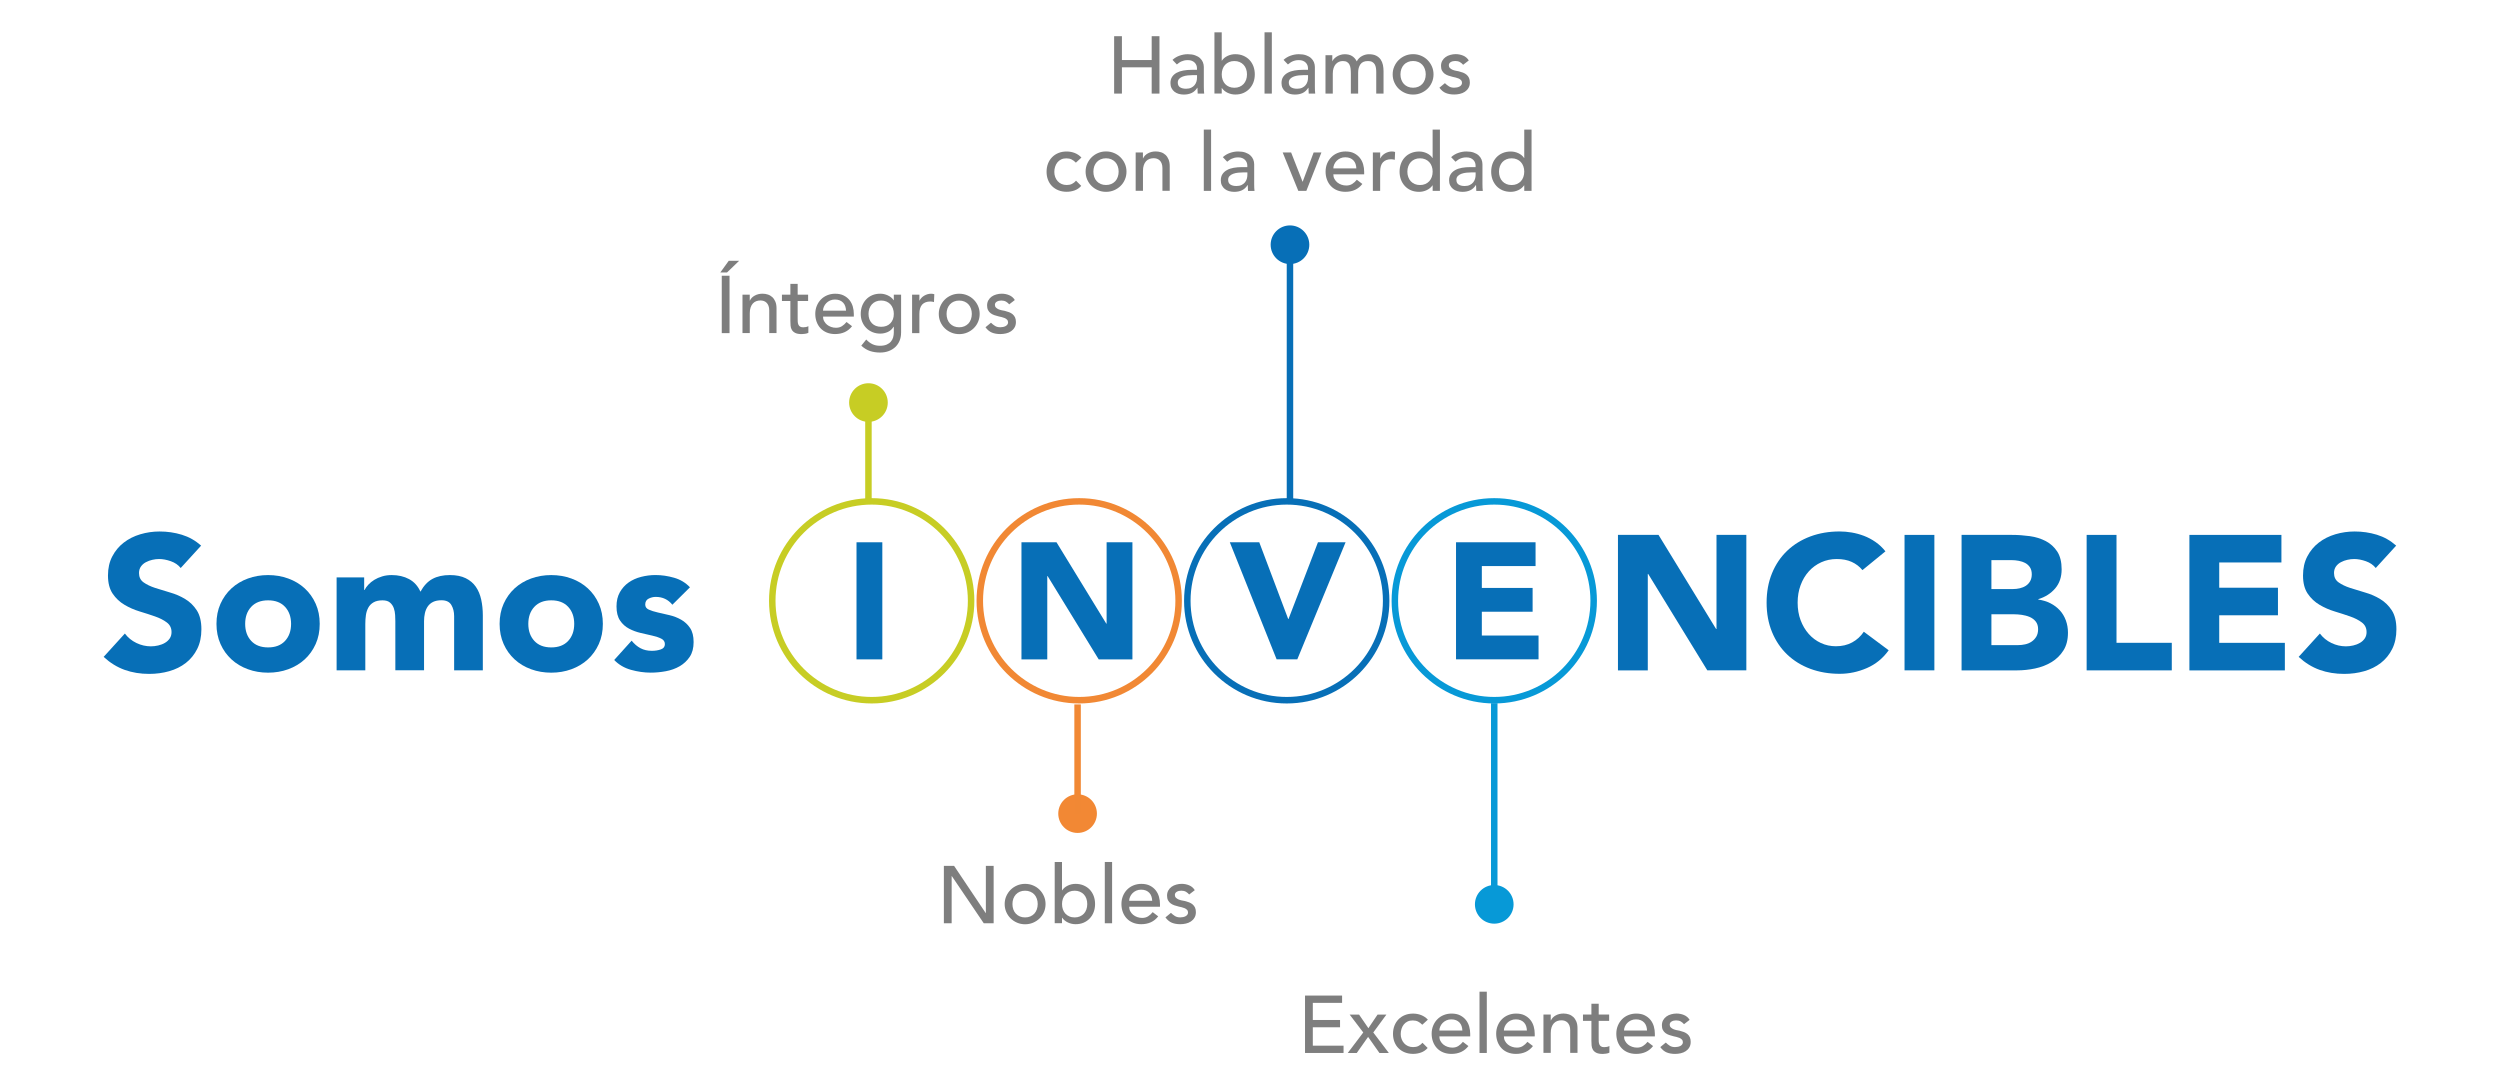 <?xml version="1.0" encoding="utf-8"?>
<!-- Generator: Adobe Illustrator 25.4.0, SVG Export Plug-In . SVG Version: 6.00 Build 0)  -->
<svg version="1.1" id="Layer_1" xmlns="http://www.w3.org/2000/svg" xmlns:xlink="http://www.w3.org/1999/xlink" x="0px" y="0px"
	 viewBox="0 0 771 335" style="enable-background:new 0 0 771 335;" xml:space="preserve">
<style type="text/css">
	.st0{enable-background:new    ;}
	.st1{fill:#076FB7;}
	.st2{fill:#C7CD24;}
	.st3{fill:#F28834;}
	.st4{fill:#F18834;}
	.st5{fill:#0799D7;}
	.st6{fill:#7E7E7E;}
</style>
<g id="Group_2102" transform="translate(-604.5 -2408.663)">
	<g id="Group_626" transform="translate(-228.5 -737.463)">
		<g id="Group_235" transform="translate(-5 944.174)">
			<g id="Group_234" transform="translate(550 2342.835)">
				<g id="Group_42" transform="translate(0 0)">
					<g class="st0">
						<g>
							<path class="st1" d="M343.73,34.29c-0.75-0.94-1.76-1.64-3.04-2.09c-1.28-0.45-2.49-0.68-3.63-0.68
								c-0.67,0-1.36,0.08-2.06,0.24s-1.38,0.4-2.01,0.74c-0.63,0.33-1.14,0.78-1.53,1.33c-0.39,0.55-0.59,1.22-0.59,2.01
								c0,1.26,0.47,2.22,1.42,2.89c0.94,0.67,2.13,1.24,3.57,1.71c1.44,0.47,2.98,0.94,4.63,1.42c1.65,0.47,3.2,1.14,4.63,2.01
								c1.44,0.87,2.63,2.03,3.57,3.48c0.94,1.46,1.42,3.4,1.42,5.84c0,2.32-0.43,4.35-1.3,6.08c-0.87,1.73-2.04,3.17-3.51,4.31
								s-3.19,1.99-5.13,2.54c-1.95,0.55-4,0.83-6.17,0.83c-2.71,0-5.23-0.41-7.55-1.24c-2.32-0.83-4.48-2.16-6.49-4.01l6.55-7.2
								c0.94,1.26,2.13,2.23,3.57,2.92c1.44,0.69,2.92,1.03,4.45,1.03c0.75,0,1.5-0.09,2.27-0.27c0.77-0.18,1.46-0.44,2.06-0.8
								c0.61-0.35,1.1-0.81,1.48-1.36c0.37-0.55,0.56-1.2,0.56-1.95c0-1.26-0.48-2.25-1.45-2.98c-0.96-0.73-2.17-1.35-3.63-1.86
								c-1.46-0.51-3.03-1.02-4.72-1.53c-1.69-0.51-3.27-1.2-4.72-2.07c-1.46-0.86-2.67-2.01-3.63-3.42
								c-0.96-1.42-1.45-3.28-1.45-5.6c0-2.24,0.44-4.21,1.33-5.9c0.88-1.69,2.06-3.11,3.54-4.25c1.47-1.14,3.18-2,5.1-2.57
								c1.93-0.57,3.91-0.86,5.96-0.86c2.36,0,4.64,0.33,6.84,1c2.2,0.67,4.19,1.79,5.96,3.36L343.73,34.29z"/>
						</g>
						<g>
							<path class="st1" d="M354.76,51.52c0-2.28,0.41-4.35,1.24-6.2c0.83-1.85,1.96-3.43,3.39-4.75c1.44-1.32,3.13-2.33,5.07-3.04
								s4.02-1.06,6.22-1.06c2.2,0,4.28,0.35,6.22,1.06c1.95,0.71,3.64,1.72,5.07,3.04c1.44,1.32,2.57,2.9,3.39,4.75
								c0.83,1.85,1.24,3.91,1.24,6.2s-0.41,4.35-1.24,6.2s-1.96,3.43-3.39,4.75c-1.44,1.32-3.13,2.33-5.07,3.04
								c-1.95,0.71-4.02,1.06-6.22,1.06c-2.2,0-4.28-0.35-6.22-1.06c-1.95-0.71-3.64-1.72-5.07-3.04c-1.44-1.32-2.57-2.9-3.39-4.75
								C355.17,55.86,354.76,53.8,354.76,51.52z M363.61,51.52c0,2.16,0.62,3.91,1.86,5.25c1.24,1.34,2.98,2.01,5.22,2.01
								c2.24,0,3.98-0.67,5.22-2.01c1.24-1.34,1.86-3.09,1.86-5.25s-0.62-3.91-1.86-5.25c-1.24-1.34-2.98-2.01-5.22-2.01
								c-2.24,0-3.98,0.67-5.22,2.01C364.23,47.6,363.61,49.35,363.61,51.52z"/>
						</g>
						<g>
							<path class="st1" d="M391.81,37.18h8.5v3.89h0.12c0.27-0.55,0.67-1.1,1.18-1.65c0.51-0.55,1.12-1.04,1.83-1.48
								c0.71-0.43,1.51-0.79,2.42-1.06c0.9-0.28,1.89-0.41,2.95-0.41c2.01,0,3.79,0.41,5.34,1.24c1.55,0.83,2.72,2.12,3.51,3.89
								c1.02-1.85,2.26-3.17,3.72-3.95c1.45-0.79,3.25-1.18,5.37-1.18c1.93,0,3.55,0.32,4.87,0.97c1.32,0.65,2.36,1.53,3.13,2.65
								c0.77,1.12,1.32,2.44,1.65,3.95c0.33,1.51,0.5,3.14,0.5,4.87v16.93h-8.85v-16.7c0-1.34-0.29-2.49-0.86-3.45
								c-0.57-0.96-1.58-1.45-3.04-1.45c-1.02,0-1.88,0.17-2.57,0.5c-0.69,0.33-1.24,0.8-1.65,1.39c-0.41,0.59-0.71,1.28-0.89,2.07
								c-0.18,0.79-0.27,1.61-0.27,2.48v15.16h-8.85V50.69c0-0.51-0.02-1.14-0.06-1.89c-0.04-0.75-0.18-1.46-0.41-2.12
								s-0.62-1.24-1.15-1.71c-0.53-0.47-1.31-0.71-2.33-0.71c-1.14,0-2.06,0.21-2.77,0.62s-1.25,0.96-1.62,1.65
								c-0.37,0.69-0.62,1.47-0.74,2.33c-0.12,0.87-0.18,1.77-0.18,2.71v14.28h-8.85V37.18z"/>
						</g>
						<g>
							<path class="st1" d="M442.08,51.52c0-2.28,0.41-4.35,1.24-6.2c0.83-1.85,1.96-3.43,3.39-4.75c1.44-1.32,3.13-2.33,5.07-3.04
								s4.02-1.06,6.22-1.06c2.2,0,4.28,0.35,6.22,1.06c1.95,0.71,3.64,1.72,5.07,3.04c1.44,1.32,2.57,2.9,3.39,4.75
								c0.83,1.85,1.24,3.91,1.24,6.2s-0.41,4.35-1.24,6.2s-1.96,3.43-3.39,4.75c-1.44,1.32-3.13,2.33-5.07,3.04
								c-1.95,0.71-4.02,1.06-6.22,1.06c-2.2,0-4.28-0.35-6.22-1.06c-1.95-0.71-3.64-1.72-5.07-3.04c-1.44-1.32-2.57-2.9-3.39-4.75
								C442.49,55.86,442.08,53.8,442.08,51.52z M450.93,51.52c0,2.16,0.62,3.91,1.86,5.25c1.24,1.34,2.98,2.01,5.22,2.01
								c2.24,0,3.98-0.67,5.22-2.01c1.24-1.34,1.86-3.09,1.86-5.25s-0.62-3.91-1.86-5.25c-1.24-1.34-2.98-2.01-5.22-2.01
								c-2.24,0-3.98,0.67-5.22,2.01C451.55,47.6,450.93,49.35,450.93,51.52z"/>
						</g>
						<g>
							<path class="st1" d="M495.36,45.62c-1.3-1.61-3.01-2.42-5.13-2.42c-0.75,0-1.48,0.18-2.18,0.53s-1.06,0.96-1.06,1.83
								c0,0.71,0.36,1.23,1.09,1.56c0.73,0.33,1.65,0.63,2.77,0.88c1.12,0.26,2.32,0.53,3.6,0.83c1.28,0.29,2.48,0.76,3.6,1.39
								c1.12,0.63,2.04,1.49,2.77,2.57c0.73,1.08,1.09,2.53,1.09,4.34c0,1.85-0.4,3.37-1.21,4.57c-0.81,1.2-1.84,2.16-3.1,2.89
								c-1.26,0.73-2.68,1.24-4.25,1.53c-1.57,0.29-3.13,0.44-4.66,0.44c-2.01,0-4.03-0.29-6.08-0.86
								c-2.05-0.57-3.78-1.58-5.19-3.04l5.37-5.96c0.83,1.02,1.74,1.8,2.74,2.33c1,0.53,2.17,0.8,3.51,0.8
								c1.02,0,1.95-0.15,2.77-0.44c0.83-0.29,1.24-0.83,1.24-1.62c0-0.75-0.36-1.31-1.09-1.68c-0.73-0.37-1.65-0.69-2.77-0.94
								c-1.12-0.25-2.32-0.53-3.6-0.83c-1.28-0.29-2.48-0.74-3.6-1.33c-1.12-0.59-2.05-1.42-2.77-2.51
								c-0.73-1.08-1.09-2.53-1.09-4.34c0-1.69,0.34-3.15,1.03-4.37c0.69-1.22,1.59-2.22,2.71-3.01c1.12-0.79,2.41-1.37,3.86-1.74
								c1.46-0.37,2.93-0.56,4.43-0.56c1.89,0,3.8,0.28,5.72,0.83c1.93,0.55,3.56,1.53,4.9,2.95L495.36,45.62z"/>
						</g>
						<g>
							<path class="st1" d="M786.98,24.08h12.51l17.76,29.03h0.12V24.08h9.2v41.77h-12.04L796.3,36.12h-0.12v29.74h-9.2V24.08z"/>
						</g>
						<g>
							<path class="st1" d="M862.38,34.94c-0.91-1.1-2.02-1.95-3.33-2.54c-1.32-0.59-2.84-0.88-4.57-0.88c-1.73,0-3.33,0.33-4.81,1
								c-1.47,0.67-2.75,1.6-3.83,2.8c-1.08,1.2-1.93,2.62-2.54,4.28c-0.61,1.65-0.91,3.44-0.91,5.37c0,1.97,0.3,3.77,0.91,5.4
								c0.61,1.63,1.45,3.05,2.51,4.25c1.06,1.2,2.31,2.13,3.75,2.8c1.44,0.67,2.98,1,4.63,1c1.89,0,3.56-0.39,5.01-1.18
								c1.46-0.79,2.66-1.89,3.6-3.3l7.67,5.72c-1.77,2.48-4.01,4.31-6.73,5.49s-5.51,1.77-8.38,1.77c-3.27,0-6.27-0.51-9.03-1.53
								s-5.13-2.49-7.14-4.4c-2.01-1.91-3.57-4.22-4.69-6.93s-1.68-5.74-1.68-9.09c0-3.34,0.56-6.37,1.68-9.09s2.68-5.02,4.69-6.93
								c2.01-1.91,4.39-3.37,7.14-4.4c2.75-1.02,5.76-1.53,9.03-1.53c1.18,0,2.41,0.11,3.69,0.32c1.28,0.22,2.54,0.56,3.78,1.03
								c1.24,0.47,2.43,1.1,3.57,1.89c1.14,0.79,2.16,1.75,3.07,2.89L862.38,34.94z"/>
						</g>
						<g>
							<path class="st1" d="M875.36,24.08h9.2v41.77h-9.2V24.08z"/>
						</g>
						<g>
							<path class="st1" d="M892.94,24.08h15.58c1.81,0,3.63,0.13,5.46,0.38c1.83,0.26,3.47,0.77,4.93,1.53
								c1.46,0.77,2.63,1.84,3.54,3.22c0.9,1.38,1.36,3.21,1.36,5.49c0,2.36-0.66,4.32-1.98,5.87c-1.32,1.55-3.06,2.67-5.22,3.33
								v0.12c1.38,0.2,2.62,0.58,3.75,1.15c1.12,0.57,2.08,1.3,2.89,2.18c0.81,0.88,1.42,1.92,1.86,3.1
								c0.43,1.18,0.65,2.44,0.65,3.78c0,2.2-0.47,4.04-1.42,5.52c-0.94,1.47-2.16,2.67-3.66,3.57c-1.5,0.91-3.18,1.55-5.04,1.95
								c-1.87,0.39-3.73,0.59-5.58,0.59h-17.11V24.08z M902.15,40.78h6.67c0.71,0,1.41-0.08,2.09-0.24
								c0.69-0.16,1.31-0.41,1.86-0.77c0.55-0.35,0.99-0.83,1.33-1.42c0.33-0.59,0.5-1.3,0.5-2.12c0-0.86-0.19-1.58-0.56-2.15
								c-0.38-0.57-0.86-1.01-1.45-1.33c-0.59-0.31-1.26-0.54-2.01-0.68s-1.47-0.21-2.18-0.21h-6.25V40.78z M902.15,58.07h8.26
								c0.71,0,1.43-0.08,2.15-0.24c0.73-0.16,1.39-0.43,1.98-0.83s1.07-0.9,1.45-1.53c0.37-0.63,0.56-1.4,0.56-2.3
								c0-0.98-0.25-1.78-0.74-2.39c-0.49-0.61-1.11-1.07-1.86-1.39c-0.75-0.31-1.55-0.53-2.42-0.65c-0.87-0.12-1.67-0.18-2.42-0.18
								h-6.96V58.07z"/>
						</g>
						<g>
							<path class="st1" d="M931.53,24.08h9.2v33.28h17.05v8.5h-26.26V24.08z"/>
						</g>
						<g>
							<path class="st1" d="M963.21,24.08h28.38v8.5h-19.18v7.79h18.11v8.5h-18.11v8.5h20.24v8.5h-29.44V24.08z"/>
						</g>
						<g>
							<path class="st1" d="M1020.68,34.29c-0.75-0.94-1.76-1.64-3.04-2.09s-2.49-0.68-3.63-0.68c-0.67,0-1.36,0.08-2.07,0.24
								s-1.38,0.4-2.01,0.74c-0.63,0.33-1.14,0.78-1.53,1.33c-0.39,0.55-0.59,1.22-0.59,2.01c0,1.26,0.47,2.22,1.42,2.89
								s2.13,1.24,3.57,1.71c1.44,0.47,2.98,0.94,4.63,1.42c1.65,0.47,3.2,1.14,4.63,2.01s2.63,2.03,3.57,3.48
								c0.94,1.46,1.42,3.4,1.42,5.84c0,2.32-0.43,4.35-1.3,6.08c-0.87,1.73-2.04,3.17-3.51,4.31c-1.48,1.14-3.19,1.99-5.13,2.54
								c-1.95,0.55-4,0.83-6.17,0.83c-2.71,0-5.23-0.41-7.55-1.24c-2.32-0.83-4.48-2.16-6.49-4.01l6.55-7.2
								c0.94,1.26,2.13,2.23,3.57,2.92c1.44,0.69,2.92,1.03,4.46,1.03c0.75,0,1.5-0.09,2.27-0.27c0.77-0.18,1.45-0.44,2.06-0.8
								c0.61-0.35,1.1-0.81,1.48-1.36c0.37-0.55,0.56-1.2,0.56-1.95c0-1.26-0.48-2.25-1.45-2.98c-0.96-0.73-2.17-1.35-3.63-1.86
								c-1.46-0.51-3.03-1.02-4.72-1.53c-1.69-0.51-3.27-1.2-4.72-2.07c-1.46-0.86-2.67-2.01-3.63-3.42
								c-0.96-1.42-1.45-3.28-1.45-5.6c0-2.24,0.44-4.21,1.33-5.9c0.88-1.69,2.06-3.11,3.54-4.25c1.47-1.14,3.18-2,5.1-2.57
								c1.93-0.57,3.91-0.86,5.96-0.86c2.36,0,4.64,0.33,6.84,1c2.2,0.67,4.19,1.79,5.96,3.36L1020.68,34.29z"/>
						</g>
					</g>
				</g>
			</g>
		</g>
		<g id="Group_616" transform="translate(-1145.722 1593.615)">
			<g id="Ellipse_55">
				<circle class="st2" cx="2246.55" cy="1676.66" r="5.96"/>
			</g>
			<g id="Path_2726">
				<rect x="2245.55" y="1676.66" class="st2" width="2" height="31.22"/>
			</g>
		</g>
		<g id="Group_625" transform="translate(-1081.222 1655.864)">
			<g id="Ellipse_56">
				<circle class="st3" cx="2246.55" cy="1741.18" r="5.96"/>
			</g>
			<g id="Line_29">
				<rect x="2245.55" y="1707.5" class="st4" width="2" height="33.68"/>
			</g>
		</g>
		<g id="Group_623" transform="translate(-1015.722 1544.942)">
			<g id="Ellipse_55-2">
				<circle class="st1" cx="2246.55" cy="1676.66" r="5.96"/>
			</g>
			<g id="Line_29-2">
				<rect x="2245.55" y="1676.66" class="st1" width="2" height="79.89"/>
			</g>
		</g>
		<g id="Group_624" transform="translate(-952.722 1658.395)">
			<g id="Ellipse_56-2">
				<circle class="st5" cx="2246.55" cy="1766.63" r="5.96"/>
			</g>
			<g id="Line_29-3">
				<rect x="2245.55" y="1704.59" class="st5" width="2" height="62.03"/>
			</g>
		</g>
		<g id="Group_622" transform="translate(44.089 245)">
			<g id="Group_618" transform="translate(17.25 -19.395)">
				<g id="Ellipse_57">
					<path class="st4" d="M1104.49,3137.47c-17.46,0-31.66-14.2-31.66-31.66s14.2-31.66,31.66-31.66c17.46,0,31.66,14.2,31.66,31.66
						S1121.95,3137.47,1104.49,3137.47z M1104.49,3076.14c-16.35,0-29.66,13.31-29.66,29.66c0,16.36,13.31,29.66,29.66,29.66
						s29.66-13.31,29.66-29.66C1134.15,3089.45,1120.85,3076.14,1104.49,3076.14z"/>
				</g>
				<g id="Group_617" transform="translate(1051.959 3069)">
					<g id="Group_42-2" transform="translate(0 0)">
						<g class="st0">
							<g>
								<path class="st1" d="M34.72,18.76h10.81l15.35,25.09h0.1V18.76h7.96v36.11h-10.4l-15.76-25.7h-0.1v25.7h-7.96V18.76z"/>
							</g>
						</g>
					</g>
				</g>
			</g>
			<g id="Group_621" transform="translate(-46.75 -19.395)">
				<g id="Ellipse_57-2">
					<path class="st2" d="M1104.49,3137.47c-17.46,0-31.66-14.2-31.66-31.66s14.2-31.66,31.66-31.66c17.46,0,31.66,14.2,31.66,31.66
						S1121.95,3137.47,1104.49,3137.47z M1104.49,3076.14c-16.35,0-29.66,13.31-29.66,29.66c0,16.36,13.31,29.66,29.66,29.66
						s29.66-13.31,29.66-29.66C1134.15,3089.45,1120.85,3076.14,1104.49,3076.14z"/>
				</g>
				<g id="Group_617-2" transform="translate(1051.959 3069)">
					<g id="Group_42-3" transform="translate(0 0)">
						<g class="st0">
							<g>
								<path class="st1" d="M47.85,18.76h7.96v36.11h-7.96V18.76z"/>
							</g>
						</g>
					</g>
				</g>
			</g>
			<g id="Group_619" transform="translate(81.25 -19.395)">
				<g id="Ellipse_57-3">
					<path class="st1" d="M1104.49,3137.47c-17.46,0-31.66-14.2-31.66-31.66s14.2-31.66,31.66-31.66c17.46,0,31.66,14.2,31.66,31.66
						S1121.95,3137.47,1104.49,3137.47z M1104.49,3076.14c-16.35,0-29.66,13.31-29.66,29.66c0,16.36,13.31,29.66,29.66,29.66
						s29.66-13.31,29.66-29.66C1134.15,3089.45,1120.85,3076.14,1104.49,3076.14z"/>
				</g>
				<g id="Group_617-3" transform="translate(1051.959 3069)">
					<g id="Group_42-4" transform="translate(0 0)">
						<g class="st0">
							<g>
								<path class="st1" d="M34.98,18.76h9.08l8.92,23.66h0.1l9.08-23.66h8.52L55.79,54.86h-6.38L34.98,18.76z"/>
							</g>
						</g>
					</g>
				</g>
			</g>
			<g id="Group_620" transform="translate(145.25 -19.395)">
				<g id="Ellipse_57-4">
					<path class="st5" d="M1104.49,3137.47c-17.46,0-31.66-14.2-31.66-31.66s14.2-31.66,31.66-31.66s31.66,14.2,31.66,31.66
						S1121.95,3137.47,1104.49,3137.47z M1104.49,3076.14c-16.36,0-29.66,13.31-29.66,29.66c0,16.36,13.31,29.66,29.66,29.66
						s29.66-13.31,29.66-29.66C1134.15,3089.45,1120.85,3076.14,1104.49,3076.14z"/>
				</g>
				<g id="Group_617-4" transform="translate(1051.959 3069)">
					<g id="Group_42-5" transform="translate(0 0)">
						<g class="st0">
							<g>
								<path class="st1" d="M40.74,18.76h24.53v7.34H48.7v6.73h15.66v7.34H48.7v7.34h17.49v7.34H40.74V18.76z"/>
							</g>
						</g>
					</g>
				</g>
			</g>
		</g>
		<g class="st0">
			<g>
				<path class="st6" d="M1057.74,3226.56h3.2l-3.73,3.6h-2.07L1057.74,3226.56z M1055.59,3231.16h2.4v17.7h-2.4V3231.16z"/>
			</g>
			<g>
				<path class="st6" d="M1061.97,3237.01h2.25v1.82h0.05c0.28-0.63,0.77-1.15,1.48-1.54c0.7-0.39,1.51-0.59,2.42-0.59
					c0.57,0,1.11,0.09,1.64,0.26s0.98,0.45,1.38,0.81c0.39,0.37,0.7,0.84,0.94,1.41c0.23,0.57,0.35,1.25,0.35,2.04v7.62h-2.25v-7
					c0-0.55-0.08-1.02-0.23-1.41s-0.35-0.71-0.6-0.95s-0.54-0.42-0.86-0.53c-0.33-0.11-0.66-0.16-1.01-0.16
					c-0.47,0-0.9,0.08-1.3,0.22c-0.4,0.15-0.75,0.39-1.05,0.71c-0.3,0.33-0.53,0.74-0.7,1.24c-0.17,0.5-0.25,1.09-0.25,1.78v6.1
					h-2.25V3237.01z"/>
			</g>
			<g>
				<path class="st6" d="M1082.22,3238.96h-3.22v5.38c0,0.33,0.01,0.66,0.02,0.99c0.02,0.32,0.08,0.62,0.19,0.88
					c0.11,0.26,0.27,0.47,0.5,0.62s0.55,0.24,0.99,0.24c0.27,0,0.54-0.03,0.83-0.08c0.28-0.05,0.54-0.14,0.77-0.28v2.05
					c-0.27,0.15-0.61,0.25-1.04,0.31c-0.42,0.06-0.75,0.09-0.99,0.09c-0.87,0-1.54-0.12-2.01-0.36s-0.82-0.55-1.05-0.94
					c-0.23-0.38-0.36-0.81-0.4-1.29c-0.04-0.48-0.06-0.95-0.06-1.44v-6.18h-2.6v-1.95h2.6v-3.33h2.25v3.33h3.22V3238.96z"/>
			</g>
			<g>
				<path class="st6" d="M1086.82,3243.76c0,0.52,0.11,0.99,0.34,1.41c0.23,0.42,0.52,0.79,0.89,1.09c0.37,0.3,0.79,0.53,1.27,0.7
					c0.48,0.17,0.98,0.25,1.5,0.25c0.7,0,1.31-0.16,1.83-0.49c0.52-0.33,0.99-0.75,1.42-1.29l1.7,1.3c-1.25,1.62-3,2.42-5.25,2.42
					c-0.93,0-1.78-0.16-2.54-0.47c-0.76-0.32-1.4-0.75-1.92-1.31c-0.53-0.56-0.93-1.22-1.21-1.98c-0.28-0.76-0.42-1.58-0.42-2.46
					s0.15-1.7,0.46-2.46c0.31-0.76,0.73-1.42,1.27-1.97s1.19-1,1.94-1.31s1.57-0.48,2.45-0.48c1.05,0,1.94,0.18,2.66,0.55
					c0.73,0.37,1.32,0.85,1.79,1.44c0.47,0.59,0.8,1.26,1.01,2c0.21,0.74,0.31,1.5,0.31,2.26v0.8H1086.82z M1093.92,3241.96
					c-0.02-0.5-0.1-0.96-0.24-1.38c-0.14-0.42-0.35-0.78-0.64-1.09c-0.28-0.31-0.64-0.55-1.06-0.73c-0.42-0.17-0.92-0.26-1.49-0.26
					c-0.55,0-1.05,0.1-1.51,0.31c-0.46,0.21-0.85,0.48-1.16,0.81c-0.32,0.33-0.56,0.7-0.74,1.11c-0.18,0.41-0.26,0.81-0.26,1.21
					H1093.92z"/>
			</g>
			<g>
				<path class="st6" d="M1110.89,3248.76c0,0.9-0.15,1.72-0.46,2.46s-0.75,1.38-1.31,1.92c-0.57,0.54-1.25,0.96-2.05,1.26
					s-1.68,0.45-2.65,0.45c-1.13,0-2.17-0.16-3.11-0.47c-0.94-0.32-1.84-0.87-2.69-1.65l1.53-1.9c0.58,0.63,1.22,1.11,1.9,1.44
					c0.68,0.33,1.46,0.49,2.32,0.49c0.83,0,1.53-0.12,2.08-0.36c0.55-0.24,0.99-0.55,1.31-0.94c0.33-0.38,0.55-0.82,0.69-1.31
					c0.13-0.49,0.2-0.99,0.2-1.49v-1.75h-0.08c-0.43,0.72-1.02,1.25-1.76,1.59s-1.52,0.51-2.34,0.51c-0.87,0-1.67-0.15-2.41-0.46
					s-1.38-0.73-1.91-1.28c-0.53-0.54-0.95-1.18-1.25-1.92c-0.3-0.74-0.45-1.55-0.45-2.41s0.14-1.68,0.42-2.44s0.69-1.42,1.21-1.99
					c0.52-0.57,1.16-1.01,1.9-1.33c0.74-0.32,1.57-0.48,2.49-0.48c0.8,0,1.58,0.18,2.34,0.53s1.35,0.84,1.79,1.47h0.05v-1.7h2.25
					V3248.76z M1104.74,3238.81c-0.6,0-1.14,0.1-1.62,0.31s-0.89,0.49-1.22,0.85c-0.33,0.36-0.59,0.79-0.78,1.3
					c-0.18,0.51-0.27,1.06-0.27,1.66c0,1.2,0.35,2.16,1.05,2.89c0.7,0.72,1.65,1.09,2.85,1.09c1.2,0,2.15-0.36,2.85-1.09
					c0.7-0.73,1.05-1.69,1.05-2.89c0-0.6-0.09-1.15-0.28-1.66c-0.18-0.51-0.44-0.94-0.77-1.3s-0.74-0.64-1.23-0.85
					S1105.34,3238.81,1104.74,3238.81z"/>
			</g>
			<g>
				<path class="st6" d="M1114.29,3237.01h2.25v1.82h0.05c0.15-0.32,0.35-0.6,0.6-0.86c0.25-0.26,0.53-0.48,0.84-0.66
					c0.31-0.18,0.65-0.33,1.01-0.44c0.37-0.11,0.73-0.16,1.1-0.16s0.7,0.05,1,0.15l-0.1,2.42c-0.18-0.05-0.37-0.09-0.55-0.12
					c-0.18-0.03-0.37-0.05-0.55-0.05c-1.1,0-1.94,0.31-2.52,0.92c-0.58,0.62-0.88,1.58-0.88,2.88v5.95h-2.25V3237.01z"/>
			</g>
			<g>
				<path class="st6" d="M1122.52,3242.94c0-0.87,0.16-1.67,0.49-2.42c0.33-0.75,0.77-1.41,1.34-1.98c0.57-0.57,1.23-1.01,2-1.34
					c0.77-0.33,1.59-0.49,2.47-0.49s1.71,0.16,2.48,0.49c0.77,0.32,1.43,0.77,2,1.34c0.57,0.57,1.01,1.23,1.34,1.98
					c0.33,0.75,0.49,1.56,0.49,2.42s-0.16,1.68-0.49,2.44c-0.32,0.76-0.77,1.42-1.34,1.97c-0.57,0.56-1.23,1-2,1.33
					s-1.59,0.49-2.48,0.49s-1.71-0.16-2.47-0.49c-0.77-0.33-1.43-0.77-2-1.33c-0.57-0.56-1.01-1.22-1.34-1.97
					C1122.68,3244.62,1122.52,3243.81,1122.52,3242.94z M1124.92,3242.94c0,0.6,0.09,1.15,0.27,1.66c0.18,0.51,0.44,0.94,0.78,1.3
					c0.33,0.36,0.74,0.64,1.22,0.85s1.03,0.31,1.62,0.31c0.6,0,1.14-0.1,1.62-0.31s0.89-0.49,1.23-0.85
					c0.33-0.36,0.59-0.79,0.77-1.3c0.18-0.51,0.28-1.06,0.28-1.66c0-0.6-0.09-1.15-0.28-1.66c-0.18-0.51-0.44-0.94-0.77-1.3
					s-0.74-0.64-1.23-0.85s-1.02-0.31-1.62-0.31c-0.6,0-1.14,0.1-1.62,0.31s-0.89,0.49-1.22,0.85c-0.33,0.36-0.59,0.79-0.78,1.3
					C1125.01,3241.78,1124.92,3242.34,1124.92,3242.94z"/>
			</g>
			<g>
				<path class="st6" d="M1144.24,3239.99c-0.27-0.33-0.6-0.61-0.99-0.84c-0.39-0.22-0.87-0.34-1.44-0.34c-0.53,0-1,0.11-1.39,0.34
					c-0.39,0.23-0.59,0.55-0.59,0.99c0,0.35,0.11,0.63,0.34,0.85s0.49,0.39,0.8,0.53c0.31,0.13,0.64,0.23,0.99,0.3
					s0.65,0.12,0.9,0.17c0.48,0.12,0.94,0.26,1.36,0.42c0.43,0.17,0.79,0.38,1.1,0.65c0.31,0.27,0.55,0.59,0.73,0.97
					c0.17,0.38,0.26,0.85,0.26,1.4c0,0.67-0.14,1.24-0.43,1.71c-0.28,0.48-0.65,0.86-1.1,1.16c-0.45,0.3-0.96,0.52-1.54,0.65
					c-0.58,0.13-1.15,0.2-1.74,0.2c-0.98,0-1.85-0.15-2.59-0.45c-0.74-0.3-1.4-0.85-1.99-1.65l1.7-1.4
					c0.37,0.37,0.77,0.69,1.23,0.98s1,0.42,1.65,0.42c0.28,0,0.57-0.03,0.86-0.09c0.29-0.06,0.55-0.15,0.77-0.27
					s0.41-0.28,0.55-0.48c0.14-0.19,0.21-0.41,0.21-0.66c0-0.33-0.1-0.61-0.31-0.83s-0.46-0.39-0.75-0.51s-0.6-0.22-0.92-0.3
					s-0.61-0.14-0.86-0.19c-0.48-0.12-0.94-0.25-1.38-0.4c-0.43-0.15-0.82-0.35-1.15-0.6s-0.6-0.57-0.8-0.95
					c-0.2-0.38-0.3-0.86-0.3-1.42c0-0.62,0.13-1.15,0.39-1.61s0.6-0.84,1.02-1.14c0.43-0.3,0.91-0.53,1.45-0.67
					c0.54-0.15,1.09-0.23,1.64-0.23c0.8,0,1.57,0.15,2.3,0.45s1.32,0.8,1.75,1.5L1144.24,3239.99z"/>
			</g>
		</g>
		<g class="st0">
			<g>
				<path class="st6" d="M1124.09,3413.16h3.15l9.75,14.55h0.05v-14.55h2.4v17.7h-3.05l-9.85-14.55h-0.05v14.55h-2.4V3413.16z"/>
			</g>
			<g>
				<path class="st6" d="M1142.84,3424.94c0-0.87,0.16-1.67,0.49-2.42c0.33-0.75,0.77-1.41,1.34-1.98c0.57-0.57,1.23-1.01,2-1.34
					c0.77-0.33,1.59-0.49,2.47-0.49s1.71,0.16,2.48,0.49c0.77,0.32,1.43,0.77,2,1.34c0.57,0.57,1.01,1.23,1.34,1.98
					c0.33,0.75,0.49,1.56,0.49,2.42s-0.16,1.68-0.49,2.44c-0.32,0.76-0.77,1.42-1.34,1.97c-0.57,0.56-1.23,1-2,1.33
					s-1.59,0.49-2.48,0.49s-1.71-0.16-2.47-0.49c-0.77-0.33-1.43-0.77-2-1.33c-0.57-0.56-1.01-1.22-1.34-1.97
					C1143,3426.62,1142.84,3425.81,1142.84,3424.94z M1145.24,3424.94c0,0.6,0.09,1.15,0.27,1.66c0.18,0.51,0.44,0.94,0.78,1.3
					c0.33,0.36,0.74,0.64,1.22,0.85s1.03,0.31,1.62,0.31c0.6,0,1.14-0.1,1.62-0.31s0.89-0.49,1.23-0.85
					c0.33-0.36,0.59-0.79,0.77-1.3c0.18-0.51,0.28-1.06,0.28-1.66c0-0.6-0.09-1.15-0.28-1.66c-0.18-0.51-0.44-0.94-0.77-1.3
					s-0.74-0.64-1.23-0.85s-1.02-0.31-1.62-0.31c-0.6,0-1.14,0.1-1.62,0.31s-0.89,0.49-1.22,0.85c-0.33,0.36-0.59,0.79-0.78,1.3
					C1145.33,3423.78,1145.24,3424.34,1145.24,3424.94z"/>
			</g>
			<g>
				<path class="st6" d="M1158.27,3411.96h2.25v8.75h0.05c0.4-0.62,0.98-1.1,1.73-1.46s1.55-0.54,2.4-0.54
					c0.92,0,1.75,0.16,2.49,0.48s1.38,0.75,1.9,1.31c0.52,0.56,0.93,1.22,1.21,1.97c0.28,0.76,0.42,1.58,0.42,2.46
					s-0.14,1.7-0.42,2.45c-0.28,0.75-0.69,1.41-1.21,1.97c-0.53,0.57-1.16,1.01-1.9,1.33s-1.57,0.47-2.49,0.47
					c-0.8,0-1.58-0.17-2.34-0.52c-0.76-0.35-1.35-0.84-1.79-1.48h-0.05v1.7h-2.25V3411.96z M1164.42,3429.06
					c0.6,0,1.14-0.1,1.62-0.31c0.48-0.21,0.89-0.49,1.23-0.85c0.33-0.36,0.59-0.79,0.77-1.3c0.18-0.51,0.27-1.06,0.27-1.66
					c0-0.6-0.09-1.15-0.27-1.66c-0.18-0.51-0.44-0.94-0.77-1.3c-0.33-0.36-0.74-0.64-1.23-0.85c-0.48-0.21-1.02-0.31-1.62-0.31
					s-1.14,0.1-1.62,0.31c-0.48,0.21-0.89,0.49-1.23,0.85c-0.33,0.36-0.59,0.79-0.77,1.3c-0.18,0.51-0.27,1.06-0.27,1.66
					c0,0.6,0.09,1.15,0.27,1.66c0.18,0.51,0.44,0.94,0.77,1.3c0.33,0.36,0.74,0.64,1.23,0.85
					C1163.27,3428.96,1163.82,3429.06,1164.42,3429.06z"/>
			</g>
			<g>
				<path class="st6" d="M1173.72,3411.96h2.25v18.9h-2.25V3411.96z"/>
			</g>
			<g>
				<path class="st6" d="M1181.24,3425.76c0,0.52,0.11,0.99,0.34,1.41c0.23,0.42,0.52,0.79,0.89,1.09c0.37,0.3,0.79,0.53,1.27,0.7
					c0.48,0.17,0.98,0.25,1.5,0.25c0.7,0,1.31-0.16,1.83-0.49c0.52-0.33,0.99-0.75,1.42-1.29l1.7,1.3c-1.25,1.62-3,2.42-5.25,2.42
					c-0.93,0-1.78-0.16-2.54-0.47c-0.76-0.32-1.4-0.75-1.92-1.31c-0.53-0.56-0.93-1.22-1.21-1.98c-0.28-0.76-0.42-1.58-0.42-2.46
					s0.15-1.7,0.46-2.46c0.31-0.76,0.73-1.42,1.27-1.97s1.19-1,1.94-1.31s1.57-0.48,2.45-0.48c1.05,0,1.94,0.18,2.66,0.55
					c0.73,0.37,1.32,0.85,1.79,1.44c0.47,0.59,0.8,1.26,1.01,2c0.21,0.74,0.31,1.5,0.31,2.26v0.8H1181.24z M1188.34,3423.96
					c-0.02-0.5-0.1-0.96-0.24-1.38c-0.14-0.42-0.35-0.78-0.64-1.09c-0.28-0.31-0.64-0.55-1.06-0.73c-0.42-0.17-0.92-0.26-1.49-0.26
					c-0.55,0-1.05,0.1-1.51,0.31c-0.46,0.21-0.85,0.48-1.16,0.81c-0.32,0.33-0.56,0.7-0.74,1.11c-0.18,0.41-0.26,0.81-0.26,1.21
					H1188.34z"/>
			</g>
			<g>
				<path class="st6" d="M1199.74,3421.99c-0.27-0.33-0.6-0.61-0.99-0.84c-0.39-0.22-0.87-0.34-1.44-0.34c-0.53,0-1,0.11-1.39,0.34
					c-0.39,0.23-0.59,0.55-0.59,0.99c0,0.35,0.11,0.63,0.34,0.85s0.49,0.39,0.8,0.53c0.31,0.13,0.64,0.23,0.99,0.3
					s0.65,0.12,0.9,0.17c0.48,0.12,0.94,0.26,1.36,0.42c0.43,0.17,0.79,0.38,1.1,0.65c0.31,0.27,0.55,0.59,0.73,0.97
					c0.17,0.38,0.26,0.85,0.26,1.4c0,0.67-0.14,1.24-0.43,1.71c-0.28,0.48-0.65,0.86-1.1,1.16c-0.45,0.3-0.96,0.52-1.54,0.65
					c-0.58,0.13-1.15,0.2-1.74,0.2c-0.98,0-1.85-0.15-2.59-0.45c-0.74-0.3-1.4-0.85-1.99-1.65l1.7-1.4
					c0.37,0.37,0.77,0.69,1.23,0.98s1,0.42,1.65,0.42c0.28,0,0.57-0.03,0.86-0.09c0.29-0.06,0.55-0.15,0.77-0.27
					s0.41-0.28,0.55-0.48c0.14-0.19,0.21-0.41,0.21-0.66c0-0.33-0.1-0.61-0.31-0.83s-0.46-0.39-0.75-0.51s-0.6-0.22-0.92-0.3
					s-0.61-0.14-0.86-0.19c-0.48-0.12-0.94-0.25-1.38-0.4c-0.43-0.15-0.82-0.35-1.15-0.6s-0.6-0.57-0.8-0.95
					c-0.2-0.38-0.3-0.86-0.3-1.42c0-0.62,0.13-1.15,0.39-1.61s0.6-0.84,1.02-1.14c0.43-0.3,0.91-0.53,1.45-0.67
					c0.54-0.15,1.09-0.23,1.64-0.23c0.8,0,1.57,0.15,2.3,0.45s1.32,0.8,1.75,1.5L1199.74,3421.99z"/>
			</g>
		</g>
		<g class="st0">
			<g>
				<path class="st6" d="M1176.6,3157.29h2.4v7.35h9.18v-7.35h2.4v17.7h-2.4v-8.1H1179v8.1h-2.4V3157.29z"/>
			</g>
			<g>
				<path class="st6" d="M1194.6,3164.59c0.63-0.58,1.37-1.02,2.2-1.31c0.83-0.29,1.67-0.44,2.5-0.44c0.87,0,1.61,0.11,2.24,0.33
					c0.62,0.22,1.14,0.51,1.54,0.88c0.4,0.37,0.7,0.79,0.89,1.26s0.29,0.97,0.29,1.49v6.05c0,0.42,0.01,0.8,0.03,1.15
					s0.04,0.68,0.08,1h-2c-0.05-0.6-0.08-1.2-0.08-1.8h-0.05c-0.5,0.77-1.09,1.31-1.78,1.62s-1.47,0.47-2.38,0.47
					c-0.55,0-1.08-0.08-1.58-0.22c-0.5-0.15-0.94-0.38-1.31-0.67c-0.38-0.3-0.67-0.67-0.89-1.11c-0.22-0.44-0.33-0.95-0.33-1.54
					c0-0.77,0.17-1.41,0.51-1.92c0.34-0.52,0.81-0.94,1.4-1.26s1.28-0.56,2.08-0.7c0.79-0.14,1.64-0.21,2.54-0.21h1.65v-0.5
					c0-0.3-0.06-0.6-0.17-0.9c-0.12-0.3-0.29-0.57-0.53-0.81c-0.23-0.24-0.52-0.43-0.88-0.58c-0.35-0.14-0.77-0.21-1.25-0.21
					c-0.43,0-0.81,0.04-1.14,0.12c-0.32,0.08-0.62,0.19-0.89,0.31c-0.27,0.12-0.51,0.27-0.73,0.44c-0.22,0.17-0.42,0.32-0.62,0.47
					L1194.6,3164.59z M1200.95,3169.29c-0.53,0-1.08,0.03-1.64,0.09s-1.07,0.17-1.52,0.34c-0.46,0.17-0.83,0.4-1.12,0.7
					c-0.29,0.3-0.44,0.68-0.44,1.15c0,0.68,0.23,1.17,0.69,1.47c0.46,0.3,1.08,0.45,1.86,0.45c0.62,0,1.14-0.1,1.58-0.31
					c0.43-0.21,0.78-0.48,1.05-0.81c0.27-0.33,0.46-0.7,0.58-1.11c0.12-0.41,0.17-0.81,0.17-1.21v-0.75H1200.95z"/>
			</g>
			<g>
				<path class="st6" d="M1207.53,3156.09h2.25v8.75h0.05c0.4-0.62,0.98-1.1,1.73-1.46s1.55-0.54,2.4-0.54
					c0.92,0,1.75,0.16,2.49,0.48c0.74,0.32,1.38,0.75,1.9,1.31s0.93,1.22,1.21,1.97c0.28,0.76,0.42,1.58,0.42,2.46
					s-0.14,1.7-0.42,2.45c-0.28,0.75-0.69,1.41-1.21,1.97s-1.16,1.01-1.9,1.33c-0.74,0.32-1.57,0.47-2.49,0.47
					c-0.8,0-1.58-0.17-2.34-0.52c-0.76-0.35-1.35-0.84-1.79-1.48h-0.05v1.7h-2.25V3156.09z M1213.68,3173.19
					c0.6,0,1.14-0.1,1.62-0.31c0.48-0.21,0.89-0.49,1.22-0.85c0.33-0.36,0.59-0.79,0.78-1.3c0.18-0.51,0.27-1.06,0.27-1.66
					c0-0.6-0.09-1.15-0.27-1.66c-0.18-0.51-0.44-0.94-0.78-1.3c-0.33-0.36-0.74-0.64-1.22-0.85c-0.48-0.21-1.03-0.31-1.62-0.31
					c-0.6,0-1.14,0.1-1.62,0.31c-0.48,0.21-0.89,0.49-1.23,0.85s-0.59,0.79-0.77,1.3c-0.18,0.51-0.28,1.06-0.28,1.66
					c0,0.6,0.09,1.15,0.28,1.66c0.18,0.51,0.44,0.94,0.77,1.3c0.33,0.36,0.74,0.64,1.23,0.85
					C1212.54,3173.08,1213.08,3173.19,1213.68,3173.19z"/>
			</g>
			<g>
				<path class="st6" d="M1222.98,3156.09h2.25v18.9h-2.25V3156.09z"/>
			</g>
			<g>
				<path class="st6" d="M1228.85,3164.59c0.63-0.58,1.37-1.02,2.2-1.31c0.83-0.29,1.67-0.44,2.5-0.44c0.87,0,1.61,0.11,2.24,0.33
					c0.62,0.22,1.14,0.51,1.54,0.88c0.4,0.37,0.7,0.79,0.89,1.26s0.29,0.97,0.29,1.49v6.05c0,0.42,0.01,0.8,0.02,1.15
					s0.04,0.68,0.08,1h-2c-0.05-0.6-0.08-1.2-0.08-1.8h-0.05c-0.5,0.77-1.09,1.31-1.77,1.62c-0.68,0.32-1.48,0.47-2.38,0.47
					c-0.55,0-1.08-0.08-1.58-0.22c-0.5-0.15-0.94-0.38-1.31-0.67c-0.38-0.3-0.67-0.67-0.89-1.11c-0.22-0.44-0.33-0.95-0.33-1.54
					c0-0.77,0.17-1.41,0.51-1.92s0.81-0.94,1.4-1.26c0.59-0.33,1.28-0.56,2.07-0.7c0.79-0.14,1.64-0.21,2.54-0.21h1.65v-0.5
					c0-0.3-0.06-0.6-0.17-0.9s-0.29-0.57-0.52-0.81c-0.23-0.24-0.53-0.43-0.88-0.58c-0.35-0.14-0.77-0.21-1.25-0.21
					c-0.43,0-0.81,0.04-1.14,0.12c-0.33,0.08-0.62,0.19-0.89,0.31s-0.51,0.27-0.72,0.44c-0.22,0.17-0.43,0.32-0.62,0.47
					L1228.85,3164.59z M1235.2,3169.29c-0.53,0-1.08,0.03-1.64,0.09c-0.56,0.06-1.07,0.17-1.53,0.34c-0.46,0.17-0.83,0.4-1.12,0.7
					s-0.44,0.68-0.44,1.15c0,0.68,0.23,1.17,0.69,1.47s1.08,0.45,1.86,0.45c0.62,0,1.14-0.1,1.58-0.31
					c0.43-0.21,0.78-0.48,1.05-0.81c0.27-0.33,0.46-0.7,0.58-1.11s0.17-0.81,0.17-1.21v-0.75H1235.2z"/>
			</g>
			<g>
				<path class="st6" d="M1241.78,3163.14h2.1v1.85h0.05c0.05-0.17,0.18-0.38,0.39-0.62c0.21-0.25,0.47-0.49,0.8-0.71
					c0.33-0.22,0.71-0.42,1.15-0.57c0.44-0.16,0.93-0.24,1.46-0.24c0.88,0,1.62,0.18,2.23,0.55c0.6,0.37,1.09,0.92,1.47,1.65
					c0.38-0.73,0.92-1.28,1.62-1.65c0.7-0.37,1.41-0.55,2.12-0.55c0.92,0,1.67,0.15,2.25,0.45s1.04,0.7,1.38,1.19
					c0.33,0.49,0.56,1.05,0.69,1.67s0.19,1.27,0.19,1.94v6.9h-2.25v-6.6c0-0.45-0.03-0.88-0.09-1.3c-0.06-0.42-0.18-0.78-0.36-1.1
					s-0.44-0.57-0.77-0.76c-0.33-0.19-0.78-0.29-1.33-0.29c-1.08,0-1.86,0.33-2.33,1s-0.7,1.52-0.7,2.58v6.47h-2.25v-6.2
					c0-0.57-0.03-1.08-0.09-1.55c-0.06-0.47-0.17-0.87-0.35-1.21c-0.17-0.34-0.42-0.61-0.75-0.8c-0.32-0.19-0.76-0.29-1.31-0.29
					c-0.4,0-0.79,0.08-1.16,0.24s-0.7,0.4-0.99,0.71c-0.28,0.32-0.51,0.72-0.67,1.21c-0.17,0.49-0.25,1.07-0.25,1.74v6.15h-2.25
					V3163.14z"/>
			</g>
			<g>
				<path class="st6" d="M1262.5,3169.06c0-0.87,0.16-1.67,0.49-2.42s0.77-1.41,1.34-1.98c0.57-0.57,1.23-1.01,2-1.34
					c0.77-0.33,1.59-0.49,2.47-0.49c0.88,0,1.71,0.16,2.47,0.49c0.77,0.32,1.43,0.77,2,1.34c0.57,0.57,1.01,1.23,1.34,1.98
					s0.49,1.56,0.49,2.42s-0.16,1.68-0.49,2.44s-0.77,1.42-1.34,1.97c-0.57,0.56-1.23,1-2,1.33s-1.59,0.49-2.47,0.49
					c-0.88,0-1.71-0.16-2.47-0.49c-0.77-0.33-1.43-0.77-2-1.33c-0.57-0.56-1.01-1.22-1.34-1.97S1262.5,3169.93,1262.5,3169.06z
					 M1264.9,3169.06c0,0.6,0.09,1.15,0.28,1.66c0.18,0.51,0.44,0.94,0.78,1.3c0.33,0.36,0.74,0.64,1.22,0.85s1.03,0.31,1.62,0.31
					s1.14-0.1,1.62-0.31s0.89-0.49,1.22-0.85c0.33-0.36,0.59-0.79,0.78-1.3c0.18-0.51,0.28-1.06,0.28-1.66
					c0-0.6-0.09-1.15-0.28-1.66c-0.18-0.51-0.44-0.94-0.78-1.3c-0.33-0.36-0.74-0.64-1.22-0.85s-1.03-0.31-1.62-0.31
					s-1.14,0.1-1.62,0.31s-0.89,0.49-1.22,0.85c-0.33,0.36-0.59,0.79-0.78,1.3C1265,3167.91,1264.9,3168.46,1264.9,3169.06z"/>
			</g>
			<g>
				<path class="st6" d="M1284.23,3166.11c-0.27-0.33-0.6-0.61-0.99-0.84c-0.39-0.22-0.87-0.34-1.44-0.34c-0.53,0-1,0.11-1.39,0.34
					c-0.39,0.23-0.59,0.55-0.59,0.99c0,0.35,0.11,0.63,0.34,0.85c0.22,0.22,0.49,0.39,0.8,0.53c0.31,0.13,0.64,0.23,0.99,0.3
					c0.35,0.07,0.65,0.12,0.9,0.17c0.48,0.12,0.94,0.26,1.36,0.42c0.42,0.17,0.79,0.38,1.1,0.65s0.55,0.59,0.73,0.97
					c0.17,0.38,0.26,0.85,0.26,1.4c0,0.67-0.14,1.24-0.43,1.71c-0.28,0.48-0.65,0.86-1.1,1.16s-0.96,0.52-1.54,0.65
					c-0.58,0.13-1.15,0.2-1.74,0.2c-0.98,0-1.85-0.15-2.59-0.45c-0.74-0.3-1.4-0.85-1.99-1.65l1.7-1.4
					c0.37,0.37,0.78,0.69,1.23,0.98s1,0.42,1.65,0.42c0.28,0,0.57-0.03,0.86-0.09c0.29-0.06,0.55-0.15,0.77-0.27
					c0.23-0.12,0.41-0.28,0.55-0.48c0.14-0.19,0.21-0.41,0.21-0.66c0-0.33-0.1-0.61-0.31-0.83c-0.21-0.22-0.46-0.39-0.75-0.51
					c-0.29-0.12-0.6-0.22-0.92-0.3s-0.61-0.14-0.86-0.19c-0.48-0.12-0.94-0.25-1.38-0.4c-0.43-0.15-0.82-0.35-1.15-0.6
					c-0.33-0.25-0.6-0.57-0.8-0.95c-0.2-0.38-0.3-0.86-0.3-1.42c0-0.62,0.13-1.15,0.39-1.61c0.26-0.46,0.6-0.84,1.03-1.14
					s0.91-0.53,1.45-0.67c0.54-0.15,1.09-0.23,1.64-0.23c0.8,0,1.57,0.15,2.3,0.45s1.32,0.8,1.75,1.5L1284.23,3166.11z"/>
			</g>
		</g>
		<g class="st0">
			<g>
				<path class="st6" d="M1164.8,3196.29c-0.42-0.43-0.85-0.76-1.31-0.99s-1-0.34-1.64-0.34c-0.62,0-1.15,0.11-1.61,0.34
					s-0.84,0.53-1.15,0.92c-0.31,0.39-0.54,0.84-0.7,1.35c-0.16,0.51-0.24,1.04-0.24,1.59s0.09,1.07,0.27,1.56
					c0.18,0.49,0.44,0.92,0.78,1.29c0.33,0.37,0.73,0.65,1.2,0.86c0.47,0.21,0.99,0.31,1.58,0.31c0.63,0,1.17-0.11,1.62-0.34
					c0.45-0.22,0.87-0.55,1.25-0.99l1.6,1.6c-0.58,0.65-1.26,1.12-2.04,1.4s-1.6,0.42-2.46,0.42c-0.92,0-1.75-0.15-2.51-0.45
					c-0.76-0.3-1.41-0.72-1.96-1.26c-0.55-0.54-0.98-1.19-1.27-1.95c-0.3-0.76-0.45-1.6-0.45-2.51c0-0.92,0.15-1.76,0.45-2.53
					c0.3-0.77,0.72-1.42,1.26-1.97s1.19-0.98,1.95-1.29c0.76-0.31,1.6-0.46,2.54-0.46c0.87,0,1.7,0.15,2.49,0.46
					c0.79,0.31,1.48,0.78,2.06,1.41L1164.8,3196.29z"/>
			</g>
			<g>
				<path class="st6" d="M1167.8,3199.06c0-0.87,0.16-1.67,0.49-2.42c0.33-0.75,0.77-1.41,1.34-1.98c0.57-0.57,1.23-1.01,2-1.34
					c0.77-0.33,1.59-0.49,2.47-0.49s1.71,0.16,2.48,0.49c0.77,0.32,1.43,0.77,2,1.34c0.57,0.57,1.01,1.23,1.34,1.98
					c0.33,0.75,0.49,1.56,0.49,2.42s-0.16,1.68-0.49,2.44c-0.32,0.76-0.77,1.42-1.34,1.97c-0.57,0.56-1.23,1-2,1.33
					s-1.59,0.49-2.48,0.49s-1.71-0.16-2.47-0.49c-0.77-0.33-1.43-0.77-2-1.33c-0.57-0.56-1.01-1.22-1.34-1.97
					C1167.97,3200.74,1167.8,3199.93,1167.8,3199.06z M1170.2,3199.06c0,0.6,0.09,1.15,0.27,1.66c0.18,0.51,0.44,0.94,0.78,1.3
					c0.33,0.36,0.74,0.64,1.22,0.85s1.03,0.31,1.62,0.31c0.6,0,1.14-0.1,1.62-0.31s0.89-0.49,1.23-0.85
					c0.33-0.36,0.59-0.79,0.77-1.3c0.18-0.51,0.28-1.06,0.28-1.66c0-0.6-0.09-1.15-0.28-1.66c-0.18-0.51-0.44-0.94-0.77-1.3
					s-0.74-0.64-1.23-0.85s-1.02-0.31-1.62-0.31c-0.6,0-1.14,0.1-1.62,0.31s-0.89,0.49-1.22,0.85c-0.33,0.36-0.59,0.79-0.78,1.3
					C1170.3,3197.91,1170.2,3198.46,1170.2,3199.06z"/>
			</g>
			<g>
				<path class="st6" d="M1183.23,3193.14h2.25v1.82h0.05c0.28-0.63,0.77-1.15,1.48-1.54c0.7-0.39,1.51-0.59,2.42-0.59
					c0.57,0,1.11,0.09,1.64,0.26s0.98,0.45,1.38,0.81c0.39,0.37,0.7,0.84,0.94,1.41c0.23,0.57,0.35,1.25,0.35,2.04v7.62h-2.25v-7
					c0-0.55-0.08-1.02-0.23-1.41s-0.35-0.71-0.6-0.95s-0.54-0.42-0.86-0.53c-0.33-0.11-0.66-0.16-1.01-0.16
					c-0.47,0-0.9,0.08-1.3,0.22c-0.4,0.15-0.75,0.39-1.05,0.71c-0.3,0.33-0.53,0.74-0.7,1.24c-0.17,0.5-0.25,1.09-0.25,1.78v6.1
					h-2.25V3193.14z"/>
			</g>
			<g>
				<path class="st6" d="M1204.25,3186.09h2.25v18.9h-2.25V3186.09z"/>
			</g>
			<g>
				<path class="st6" d="M1210.13,3194.59c0.63-0.58,1.37-1.02,2.2-1.31c0.83-0.29,1.67-0.44,2.5-0.44c0.87,0,1.61,0.11,2.24,0.33
					c0.62,0.22,1.14,0.51,1.54,0.88c0.4,0.37,0.7,0.79,0.89,1.26s0.29,0.97,0.29,1.49v6.05c0,0.42,0.01,0.8,0.02,1.15
					s0.04,0.68,0.08,1h-2c-0.05-0.6-0.08-1.2-0.08-1.8h-0.05c-0.5,0.77-1.09,1.31-1.77,1.62c-0.68,0.32-1.48,0.47-2.38,0.47
					c-0.55,0-1.08-0.08-1.58-0.22c-0.5-0.15-0.94-0.38-1.31-0.67c-0.38-0.3-0.67-0.67-0.89-1.11c-0.22-0.44-0.33-0.95-0.33-1.54
					c0-0.77,0.17-1.41,0.51-1.92c0.34-0.52,0.81-0.94,1.4-1.26c0.59-0.33,1.28-0.56,2.07-0.7s1.64-0.21,2.54-0.21h1.65v-0.5
					c0-0.3-0.06-0.6-0.17-0.9c-0.12-0.3-0.29-0.57-0.52-0.81c-0.23-0.24-0.52-0.43-0.88-0.58s-0.77-0.21-1.25-0.21
					c-0.43,0-0.81,0.04-1.14,0.12c-0.32,0.08-0.62,0.19-0.89,0.31c-0.27,0.12-0.51,0.27-0.73,0.44c-0.22,0.17-0.43,0.32-0.62,0.47
					L1210.13,3194.59z M1216.48,3199.29c-0.53,0-1.08,0.03-1.64,0.09c-0.56,0.06-1.07,0.17-1.52,0.34c-0.46,0.17-0.83,0.4-1.12,0.7
					c-0.29,0.3-0.44,0.68-0.44,1.15c0,0.68,0.23,1.17,0.69,1.47c0.46,0.3,1.08,0.45,1.86,0.45c0.62,0,1.14-0.1,1.58-0.31
					c0.43-0.21,0.78-0.48,1.05-0.81c0.27-0.33,0.46-0.7,0.58-1.11c0.12-0.41,0.17-0.81,0.17-1.21v-0.75H1216.48z"/>
			</g>
			<g>
				<path class="st6" d="M1228.58,3193.14h2.6l3.55,9.07l3.4-9.07h2.4l-4.65,11.85h-2.48L1228.58,3193.14z"/>
			</g>
			<g>
				<path class="st6" d="M1244.2,3199.89c0,0.52,0.11,0.99,0.34,1.41s0.52,0.79,0.89,1.09c0.37,0.3,0.79,0.53,1.27,0.7
					c0.48,0.17,0.98,0.25,1.5,0.25c0.7,0,1.31-0.16,1.83-0.49s0.99-0.75,1.42-1.29l1.7,1.3c-1.25,1.62-3,2.42-5.25,2.42
					c-0.93,0-1.78-0.16-2.54-0.47c-0.76-0.32-1.4-0.75-1.92-1.31c-0.53-0.56-0.93-1.22-1.21-1.98c-0.28-0.76-0.42-1.58-0.42-2.46
					s0.15-1.7,0.46-2.46c0.31-0.76,0.73-1.42,1.28-1.97c0.54-0.56,1.19-1,1.94-1.31s1.57-0.48,2.45-0.48c1.05,0,1.94,0.18,2.66,0.55
					c0.73,0.37,1.32,0.85,1.79,1.44c0.47,0.59,0.8,1.26,1.01,2c0.21,0.74,0.31,1.5,0.31,2.26v0.8H1244.2z M1251.3,3198.09
					c-0.02-0.5-0.1-0.96-0.24-1.38c-0.14-0.42-0.35-0.78-0.64-1.09c-0.28-0.31-0.64-0.55-1.06-0.73c-0.42-0.17-0.92-0.26-1.49-0.26
					c-0.55,0-1.05,0.1-1.51,0.31c-0.46,0.21-0.85,0.48-1.16,0.81c-0.32,0.33-0.56,0.7-0.74,1.11s-0.26,0.81-0.26,1.21H1251.3z"/>
			</g>
			<g>
				<path class="st6" d="M1256.4,3193.14h2.25v1.82h0.05c0.15-0.32,0.35-0.6,0.6-0.86c0.25-0.26,0.53-0.48,0.84-0.66
					s0.65-0.33,1.01-0.44c0.37-0.11,0.73-0.16,1.1-0.16c0.37,0,0.7,0.05,1,0.15l-0.1,2.42c-0.18-0.05-0.37-0.09-0.55-0.12
					c-0.18-0.03-0.37-0.05-0.55-0.05c-1.1,0-1.94,0.31-2.53,0.92c-0.58,0.62-0.88,1.58-0.88,2.88v5.95h-2.25V3193.14z"/>
			</g>
			<g>
				<path class="st6" d="M1277.08,3204.99h-2.25v-1.7h-0.05c-0.43,0.63-1.03,1.12-1.79,1.48c-0.76,0.35-1.54,0.52-2.34,0.52
					c-0.92,0-1.75-0.16-2.49-0.47s-1.38-0.76-1.9-1.33c-0.53-0.57-0.93-1.22-1.21-1.97s-0.42-1.57-0.42-2.45s0.14-1.7,0.42-2.46
					c0.28-0.76,0.69-1.42,1.21-1.97c0.52-0.56,1.16-1,1.9-1.31s1.57-0.48,2.49-0.48c0.85,0,1.65,0.18,2.4,0.54s1.33,0.85,1.72,1.46
					h0.05v-8.75h2.25V3204.99z M1270.93,3203.19c0.6,0,1.14-0.1,1.62-0.31s0.89-0.49,1.22-0.85c0.33-0.36,0.59-0.79,0.78-1.3
					c0.18-0.51,0.28-1.06,0.28-1.66c0-0.6-0.09-1.15-0.28-1.66c-0.18-0.51-0.44-0.94-0.78-1.3c-0.33-0.36-0.74-0.64-1.22-0.85
					s-1.03-0.31-1.62-0.31s-1.14,0.1-1.62,0.31s-0.89,0.49-1.22,0.85c-0.33,0.36-0.59,0.79-0.78,1.3c-0.18,0.51-0.28,1.06-0.28,1.66
					c0,0.6,0.09,1.15,0.28,1.66c0.18,0.51,0.44,0.94,0.78,1.3c0.33,0.36,0.74,0.64,1.22,0.85S1270.33,3203.19,1270.93,3203.19z"/>
			</g>
			<g>
				<path class="st6" d="M1280.53,3194.59c0.63-0.58,1.37-1.02,2.2-1.31c0.83-0.29,1.67-0.44,2.5-0.44c0.87,0,1.61,0.11,2.24,0.33
					c0.62,0.22,1.14,0.51,1.54,0.88c0.4,0.37,0.7,0.79,0.89,1.26s0.29,0.97,0.29,1.49v6.05c0,0.42,0.01,0.8,0.02,1.15
					s0.04,0.68,0.08,1h-2c-0.05-0.6-0.08-1.2-0.08-1.8h-0.05c-0.5,0.77-1.09,1.31-1.77,1.62c-0.68,0.32-1.48,0.47-2.38,0.47
					c-0.55,0-1.08-0.08-1.58-0.22c-0.5-0.15-0.94-0.38-1.31-0.67c-0.38-0.3-0.67-0.67-0.89-1.11c-0.22-0.44-0.33-0.95-0.33-1.54
					c0-0.77,0.17-1.41,0.51-1.92s0.81-0.94,1.4-1.26c0.59-0.33,1.28-0.56,2.07-0.7c0.79-0.14,1.64-0.21,2.54-0.21h1.65v-0.5
					c0-0.3-0.06-0.6-0.17-0.9s-0.29-0.57-0.52-0.81c-0.23-0.24-0.53-0.43-0.88-0.58c-0.35-0.14-0.77-0.21-1.25-0.21
					c-0.43,0-0.81,0.04-1.14,0.12c-0.33,0.08-0.62,0.19-0.89,0.31s-0.51,0.27-0.72,0.44c-0.22,0.17-0.43,0.32-0.62,0.47
					L1280.53,3194.59z M1286.88,3199.29c-0.53,0-1.08,0.03-1.64,0.09c-0.56,0.06-1.07,0.17-1.53,0.34c-0.46,0.17-0.83,0.4-1.12,0.7
					s-0.44,0.68-0.44,1.15c0,0.68,0.23,1.17,0.69,1.47s1.08,0.45,1.86,0.45c0.62,0,1.14-0.1,1.58-0.31
					c0.43-0.21,0.78-0.48,1.05-0.81c0.27-0.33,0.46-0.7,0.58-1.11s0.17-0.81,0.17-1.21v-0.75H1286.88z"/>
			</g>
			<g>
				<path class="st6" d="M1305.33,3204.99h-2.25v-1.7h-0.05c-0.43,0.63-1.03,1.12-1.79,1.48c-0.76,0.35-1.54,0.52-2.34,0.52
					c-0.92,0-1.75-0.16-2.49-0.47c-0.74-0.32-1.38-0.76-1.9-1.33s-0.93-1.22-1.21-1.97s-0.42-1.57-0.42-2.45s0.14-1.7,0.42-2.46
					c0.28-0.76,0.69-1.42,1.21-1.97s1.16-1,1.9-1.31c0.74-0.32,1.57-0.48,2.49-0.48c0.85,0,1.65,0.18,2.4,0.54s1.33,0.85,1.73,1.46
					h0.05v-8.75h2.25V3204.99z M1299.18,3203.19c0.6,0,1.14-0.1,1.62-0.31s0.89-0.49,1.23-0.85c0.33-0.36,0.59-0.79,0.77-1.3
					c0.18-0.51,0.28-1.06,0.28-1.66c0-0.6-0.09-1.15-0.28-1.66c-0.18-0.51-0.44-0.94-0.77-1.3c-0.33-0.36-0.74-0.64-1.23-0.85
					s-1.02-0.31-1.62-0.31c-0.6,0-1.14,0.1-1.62,0.31s-0.89,0.49-1.22,0.85c-0.33,0.36-0.59,0.79-0.78,1.3
					c-0.18,0.51-0.27,1.06-0.27,1.66c0,0.6,0.09,1.15,0.27,1.66c0.18,0.51,0.44,0.94,0.78,1.3c0.33,0.36,0.74,0.64,1.22,0.85
					S1298.58,3203.19,1299.18,3203.19z"/>
			</g>
		</g>
		<g class="st0">
			<g>
				<path class="st6" d="M1235.48,3453.16h11.42v2.25h-9.03v5.28h8.4v2.25h-8.4v5.67h9.48v2.25h-11.88V3453.16z"/>
			</g>
			<g>
				<path class="st6" d="M1253.43,3464.54l-4.2-5.52h2.9l2.88,4.2l2.83-4.2h2.73l-4.05,5.52l4.8,6.33h-2.9l-3.5-4.97l-3.5,4.97
					h-2.78L1253.43,3464.54z"/>
			</g>
			<g>
				<path class="st6" d="M1271.63,3462.16c-0.42-0.43-0.85-0.76-1.31-0.99c-0.46-0.22-1-0.34-1.64-0.34c-0.62,0-1.15,0.11-1.61,0.34
					c-0.46,0.22-0.84,0.53-1.15,0.92s-0.54,0.84-0.7,1.35c-0.16,0.51-0.24,1.04-0.24,1.59s0.09,1.07,0.28,1.56
					c0.18,0.49,0.44,0.92,0.78,1.29c0.33,0.37,0.73,0.65,1.2,0.86s0.99,0.31,1.58,0.31c0.63,0,1.17-0.11,1.62-0.34
					c0.45-0.22,0.87-0.55,1.25-0.99l1.6,1.6c-0.58,0.65-1.26,1.12-2.04,1.4c-0.77,0.28-1.6,0.42-2.46,0.42
					c-0.92,0-1.75-0.15-2.51-0.45c-0.76-0.3-1.41-0.72-1.96-1.26c-0.55-0.54-0.97-1.19-1.27-1.95c-0.3-0.76-0.45-1.6-0.45-2.51
					c0-0.92,0.15-1.76,0.45-2.53c0.3-0.77,0.72-1.42,1.26-1.97c0.54-0.55,1.19-0.98,1.95-1.29s1.6-0.46,2.54-0.46
					c0.87,0,1.7,0.15,2.49,0.46c0.79,0.31,1.48,0.78,2.06,1.41L1271.63,3462.16z"/>
			</g>
			<g>
				<path class="st6" d="M1276.9,3465.76c0,0.52,0.11,0.99,0.34,1.41c0.23,0.42,0.52,0.79,0.89,1.09c0.37,0.3,0.79,0.53,1.28,0.7
					c0.48,0.17,0.98,0.25,1.5,0.25c0.7,0,1.31-0.16,1.83-0.49c0.52-0.33,0.99-0.75,1.42-1.29l1.7,1.3c-1.25,1.62-3,2.42-5.25,2.42
					c-0.93,0-1.78-0.16-2.54-0.47s-1.4-0.75-1.92-1.31s-0.93-1.22-1.21-1.98c-0.28-0.76-0.42-1.58-0.42-2.46s0.15-1.7,0.46-2.46
					c0.31-0.76,0.73-1.42,1.27-1.97c0.54-0.56,1.19-1,1.94-1.31s1.57-0.48,2.45-0.48c1.05,0,1.94,0.18,2.66,0.55
					c0.72,0.37,1.32,0.85,1.79,1.44s0.8,1.26,1.01,2c0.21,0.74,0.31,1.5,0.31,2.26v0.8H1276.9z M1284,3463.96
					c-0.02-0.5-0.1-0.96-0.24-1.38c-0.14-0.42-0.35-0.78-0.64-1.09s-0.64-0.55-1.06-0.73c-0.42-0.17-0.92-0.26-1.49-0.26
					c-0.55,0-1.05,0.1-1.51,0.31c-0.46,0.21-0.85,0.48-1.16,0.81c-0.32,0.33-0.56,0.7-0.74,1.11c-0.18,0.41-0.26,0.81-0.26,1.21
					H1284z"/>
			</g>
			<g>
				<path class="st6" d="M1289.28,3451.96h2.25v18.9h-2.25V3451.96z"/>
			</g>
			<g>
				<path class="st6" d="M1296.8,3465.76c0,0.52,0.11,0.99,0.34,1.41c0.23,0.42,0.52,0.79,0.89,1.09c0.37,0.3,0.79,0.53,1.28,0.7
					c0.48,0.17,0.98,0.25,1.5,0.25c0.7,0,1.31-0.16,1.83-0.49c0.52-0.33,0.99-0.75,1.42-1.29l1.7,1.3c-1.25,1.62-3,2.42-5.25,2.42
					c-0.93,0-1.78-0.16-2.54-0.47s-1.4-0.75-1.92-1.31s-0.93-1.22-1.21-1.98c-0.28-0.76-0.42-1.58-0.42-2.46s0.15-1.7,0.46-2.46
					c0.31-0.76,0.73-1.42,1.27-1.97c0.54-0.56,1.19-1,1.94-1.31s1.57-0.48,2.45-0.48c1.05,0,1.94,0.18,2.66,0.55
					c0.72,0.37,1.32,0.85,1.79,1.44s0.8,1.26,1.01,2c0.21,0.74,0.31,1.5,0.31,2.26v0.8H1296.8z M1303.9,3463.96
					c-0.02-0.5-0.1-0.96-0.24-1.38c-0.14-0.42-0.35-0.78-0.64-1.09s-0.64-0.55-1.06-0.73c-0.42-0.17-0.92-0.26-1.49-0.26
					c-0.55,0-1.05,0.1-1.51,0.31c-0.46,0.21-0.85,0.48-1.16,0.81c-0.32,0.33-0.56,0.7-0.74,1.11c-0.18,0.41-0.26,0.81-0.26,1.21
					H1303.9z"/>
			</g>
			<g>
				<path class="st6" d="M1309,3459.01h2.25v1.82h0.05c0.28-0.63,0.77-1.15,1.47-1.54s1.51-0.59,2.42-0.59
					c0.57,0,1.11,0.09,1.64,0.26c0.53,0.17,0.98,0.45,1.38,0.81c0.39,0.37,0.7,0.84,0.94,1.41c0.23,0.57,0.35,1.25,0.35,2.04v7.62
					h-2.25v-7c0-0.55-0.08-1.02-0.23-1.41c-0.15-0.39-0.35-0.71-0.6-0.95s-0.54-0.42-0.86-0.53c-0.33-0.11-0.66-0.16-1.01-0.16
					c-0.47,0-0.9,0.08-1.3,0.22c-0.4,0.15-0.75,0.39-1.05,0.71c-0.3,0.33-0.53,0.74-0.7,1.24c-0.17,0.5-0.25,1.09-0.25,1.78v6.1
					H1309V3459.01z"/>
			</g>
			<g>
				<path class="st6" d="M1329.25,3460.96h-3.22v5.38c0,0.33,0.01,0.66,0.02,0.99c0.02,0.32,0.08,0.62,0.19,0.88
					c0.11,0.26,0.28,0.47,0.5,0.62c0.23,0.16,0.55,0.24,0.99,0.24c0.27,0,0.54-0.03,0.83-0.08s0.54-0.14,0.78-0.28v2.05
					c-0.27,0.15-0.61,0.25-1.04,0.31c-0.42,0.06-0.75,0.09-0.99,0.09c-0.87,0-1.54-0.12-2.01-0.36c-0.47-0.24-0.82-0.55-1.05-0.94
					c-0.22-0.38-0.36-0.81-0.4-1.29c-0.04-0.48-0.06-0.95-0.06-1.44v-6.18h-2.6v-1.95h2.6v-3.33h2.25v3.33h3.22V3460.96z"/>
			</g>
			<g>
				<path class="st6" d="M1333.85,3465.76c0,0.52,0.11,0.99,0.34,1.41c0.23,0.42,0.52,0.79,0.89,1.09c0.37,0.3,0.79,0.53,1.28,0.7
					c0.48,0.17,0.98,0.25,1.5,0.25c0.7,0,1.31-0.16,1.83-0.49c0.52-0.33,0.99-0.75,1.42-1.29l1.7,1.3c-1.25,1.62-3,2.42-5.25,2.42
					c-0.93,0-1.78-0.16-2.54-0.47s-1.4-0.75-1.92-1.31s-0.93-1.22-1.21-1.98c-0.28-0.76-0.42-1.58-0.42-2.46s0.15-1.7,0.46-2.46
					c0.31-0.76,0.73-1.42,1.27-1.97c0.54-0.56,1.19-1,1.94-1.31s1.57-0.48,2.45-0.48c1.05,0,1.94,0.18,2.66,0.55
					c0.72,0.37,1.32,0.85,1.79,1.44s0.8,1.26,1.01,2c0.21,0.74,0.31,1.5,0.31,2.26v0.8H1333.85z M1340.95,3463.96
					c-0.02-0.5-0.1-0.96-0.24-1.38c-0.14-0.42-0.35-0.78-0.64-1.09s-0.64-0.55-1.06-0.73c-0.42-0.17-0.92-0.26-1.49-0.26
					c-0.55,0-1.05,0.1-1.51,0.31c-0.46,0.21-0.85,0.48-1.16,0.81c-0.32,0.33-0.56,0.7-0.74,1.11c-0.18,0.41-0.26,0.81-0.26,1.21
					H1340.95z"/>
			</g>
			<g>
				<path class="st6" d="M1352.35,3461.99c-0.27-0.33-0.6-0.61-0.99-0.84c-0.39-0.22-0.87-0.34-1.44-0.34c-0.53,0-1,0.11-1.39,0.34
					c-0.39,0.23-0.59,0.55-0.59,0.99c0,0.35,0.11,0.63,0.34,0.85c0.23,0.22,0.49,0.39,0.8,0.53c0.31,0.13,0.64,0.23,0.99,0.3
					c0.35,0.07,0.65,0.12,0.9,0.17c0.48,0.12,0.94,0.26,1.36,0.42c0.43,0.17,0.79,0.38,1.1,0.65c0.31,0.27,0.55,0.59,0.72,0.97
					c0.17,0.38,0.26,0.85,0.26,1.4c0,0.67-0.14,1.24-0.42,1.71c-0.28,0.48-0.65,0.86-1.1,1.16c-0.45,0.3-0.96,0.52-1.54,0.65
					c-0.58,0.13-1.15,0.2-1.74,0.2c-0.98,0-1.85-0.15-2.59-0.45c-0.74-0.3-1.4-0.85-1.99-1.65l1.7-1.4
					c0.37,0.37,0.77,0.69,1.22,0.98s1,0.42,1.65,0.42c0.28,0,0.57-0.03,0.86-0.09c0.29-0.06,0.55-0.15,0.78-0.27
					c0.22-0.12,0.41-0.28,0.55-0.48c0.14-0.19,0.21-0.41,0.21-0.66c0-0.33-0.1-0.61-0.31-0.83c-0.21-0.22-0.46-0.39-0.75-0.51
					c-0.29-0.12-0.6-0.22-0.92-0.3s-0.61-0.14-0.86-0.19c-0.48-0.12-0.94-0.25-1.38-0.4c-0.43-0.15-0.82-0.35-1.15-0.6
					c-0.33-0.25-0.6-0.57-0.8-0.95c-0.2-0.38-0.3-0.86-0.3-1.42c0-0.62,0.13-1.15,0.39-1.61c0.26-0.46,0.6-0.84,1.02-1.14
					c0.43-0.3,0.91-0.53,1.45-0.67c0.54-0.15,1.09-0.23,1.64-0.23c0.8,0,1.57,0.15,2.3,0.45s1.32,0.8,1.75,1.5L1352.35,3461.99z"/>
			</g>
		</g>
	</g>
</g>
</svg>
